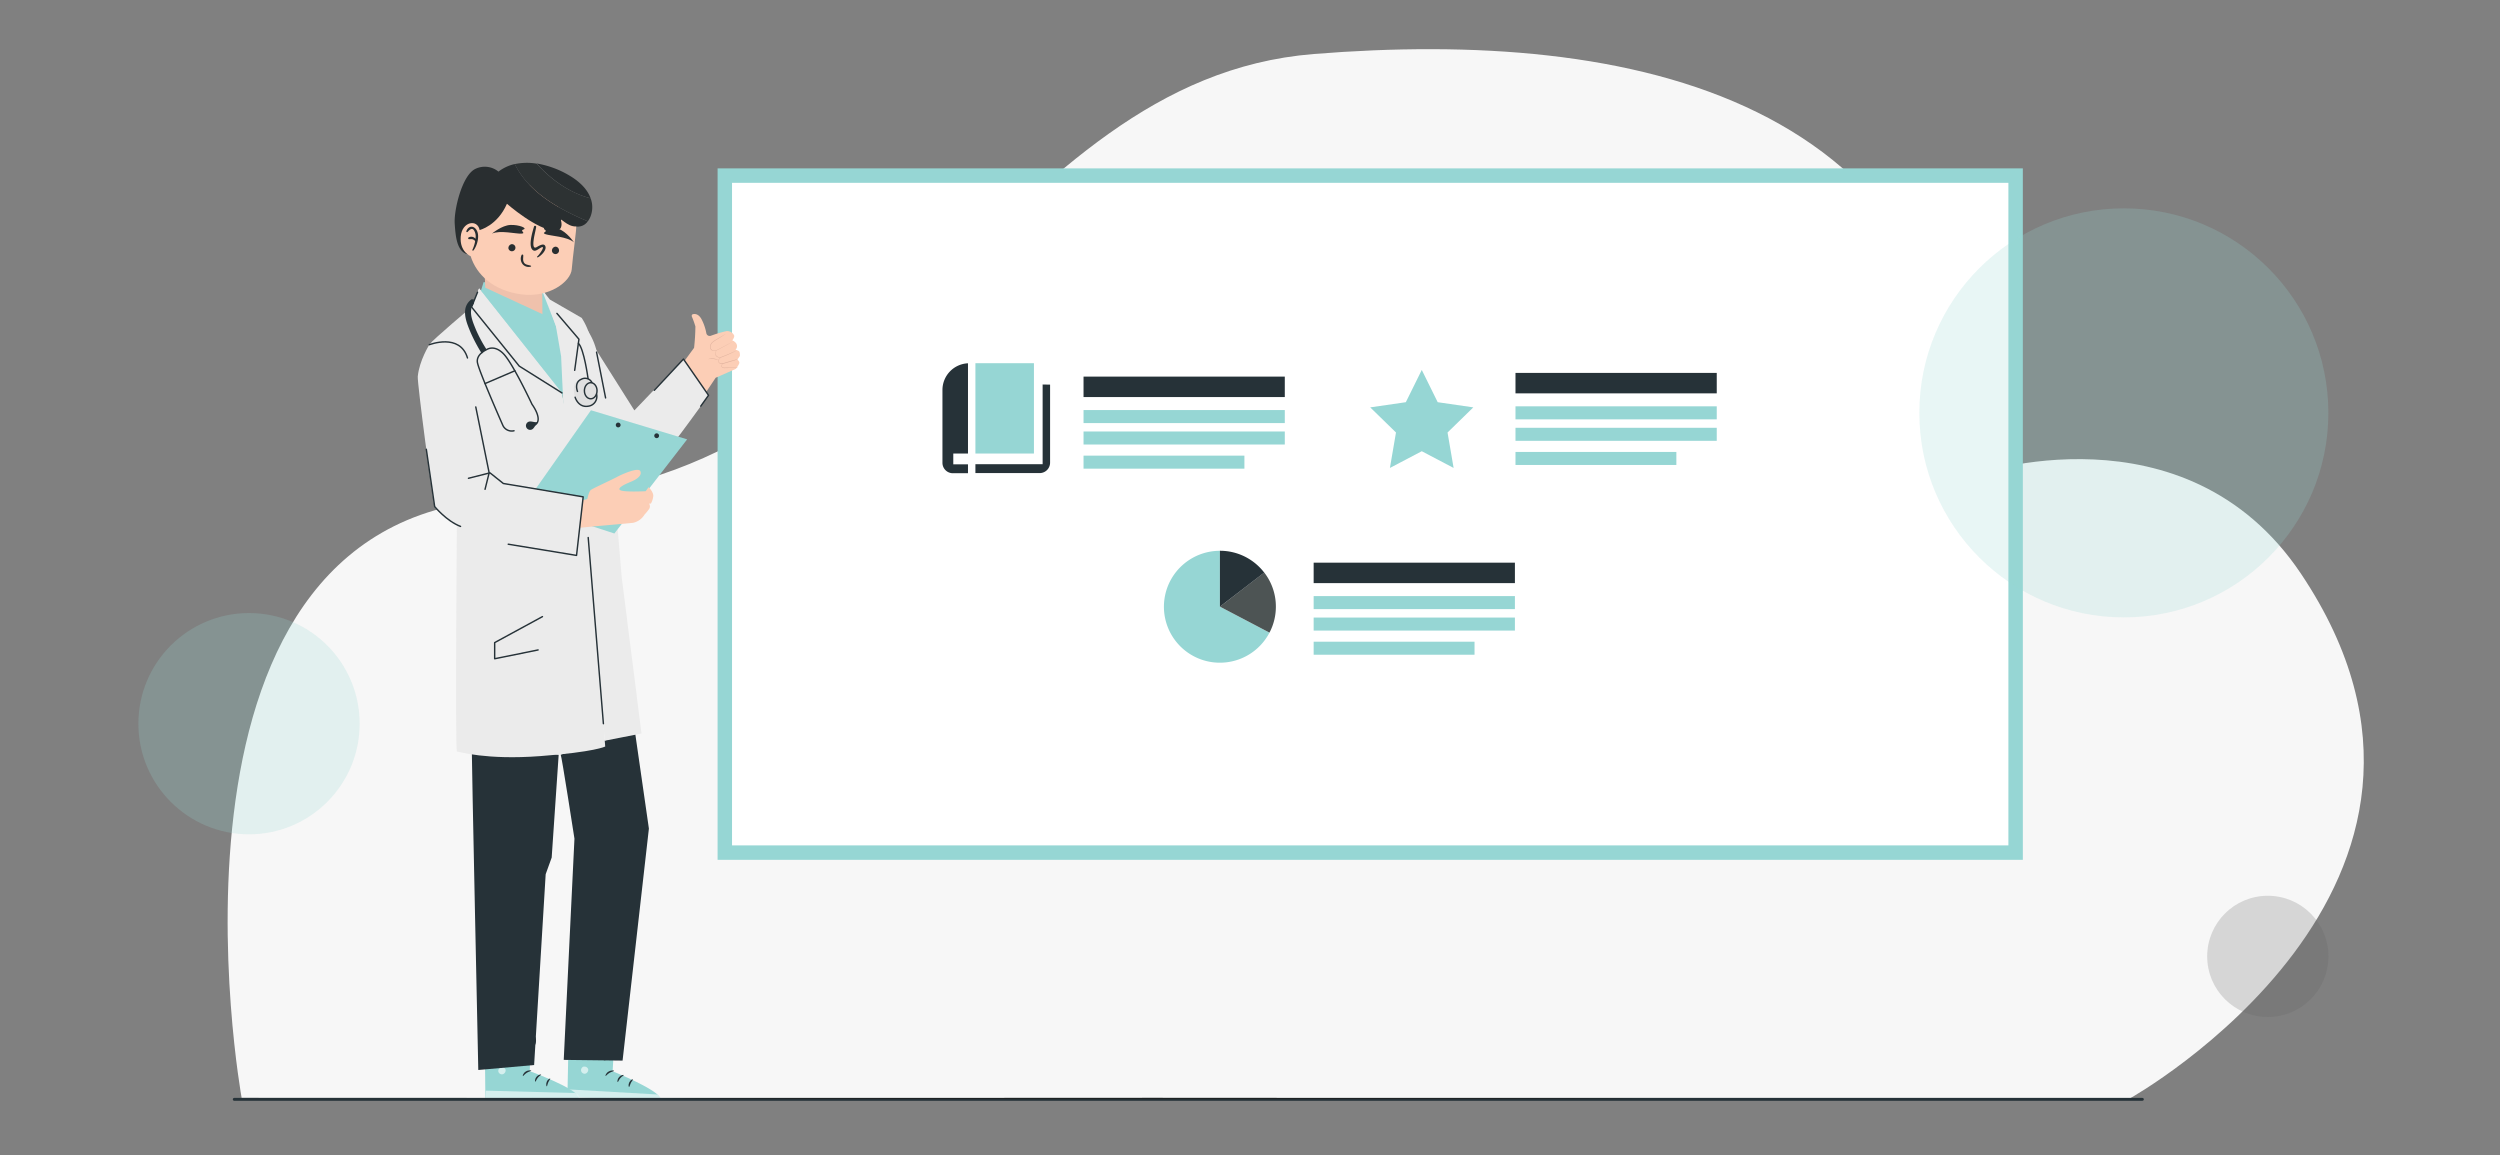 <svg xmlns="http://www.w3.org/2000/svg" viewBox="0 0 865.43 399.83"><rect x="0" y="0" width="865.43" height="399.83" fill="#808080" stroke="none"/><defs><style>.cls-1,.cls-19,.cls-21{fill:none;}.cls-2{fill:#f7f7f7;}.cls-3,.cls-4{fill:#fff;}.cls-3{stroke:#96d6d4;stroke-miterlimit:10;stroke-width:10px;}.cls-5,.cls-7{fill:#96d6d4;}.cls-5,.cls-6{opacity:0.22;}.cls-6{fill:#606060;}.cls-8{opacity:0.6;}.cls-9{fill:#263238;}.cls-10{opacity:0.3;}.cls-11{fill:#ebebeb;}.cls-12{fill:#e0e0e0;}.cls-13{fill:#ffbe9d;}.cls-14{fill:#ddaf9b;}.cls-15{fill:#efc1ac;}.cls-16{fill:#fcceb6;}.cls-17{fill:#292e30;}.cls-18{fill:#2d3233;}.cls-19,.cls-21{stroke:#263238;stroke-linecap:round;stroke-linejoin:round;}.cls-19{stroke-width:0.5px;}.cls-20{fill:#4d5454;}.cls-22{fill:#1e2223;}</style></defs><g id="Layer_2" data-name="Layer 2"><g id="Layer_1-2" data-name="Layer 1"><g id="_06_Dbaza-1" data-name="06 Dbaza-1"><rect class="cls-1" width="865.43" height="399.83"/><path class="cls-2" d="M83.65,380.06S46.39,174.55,178.38,172.7s166.79-145.17,276.37-154,223.62,14,228.39,145.7c0,0,73.27-25.64,113.36,34.15C869,306.68,737.26,380.27,737.26,380.27Z"/><g id="freepik--Device--inject-2"><rect class="cls-3" x="253.41" y="63.29" width="441.84" height="229.36"/><rect class="cls-4" x="253.41" y="63.29" width="441.84" height="229.36"/></g><circle class="cls-5" cx="735.22" cy="142.92" r="70.8"/><circle class="cls-5" cx="86.2" cy="250.52" r="38.3"/><circle class="cls-6" cx="785.05" cy="331.07" r="20.98"/><g id="freepik--Character--inject-2"><path class="cls-7" d="M213.07,354.23l-1,16.62s16.55,6.62,16.66,9.71l-32.31-.84.53-25.9Z"/><g class="cls-8"><path class="cls-4" d="M202.1,369.19a1.33,1.33,0,0,0-.94,1.49,1.25,1.25,0,0,0,1.45,1,1.39,1.39,0,0,0,1-1.57,1.32,1.32,0,0,0-1.63-.83"/></g><g class="cls-8"><path class="cls-4" d="M196.42,379.72l.16-2.61,30.87,1.76s1.43.67,1.24,1.68Z"/></g><path class="cls-9" d="M212.58,370.7c0,.16-.79.21-1.59.69s-1.22,1.14-1.36,1.08.11-1,1.08-1.54S212.62,370.56,212.58,370.7Z"/><path class="cls-9" d="M215.93,372.18c0,.16-.66.41-1.21,1.07s-.72,1.35-.88,1.34-.23-.9.47-1.71S215.93,372,215.93,372.18Z"/><path class="cls-9" d="M217.77,376.29c-.15,0-.35-.76.08-1.62s1.18-1.17,1.24-1-.4.58-.74,1.28S217.91,376.28,217.77,376.29Z"/><path class="cls-9" d="M212.39,366.88c-.07.15-.78-.09-1.68-.05s-1.59.3-1.67.16.6-.68,1.66-.71S212.47,366.77,212.39,366.88Z"/><g class="cls-10"><polygon points="212.87 357.52 212.69 360.49 196.82 359.94 196.88 356.51 212.87 357.52"/></g><path class="cls-9" d="M212.53,363.53a3,3,0,0,1-1.61,0,7,7,0,0,1-1.67-.56,6.4,6.4,0,0,1-.92-.52,1.79,1.79,0,0,1-.48-.39.71.71,0,0,1-.06-.85.88.88,0,0,1,.71-.33,1.8,1.8,0,0,1,.6.1,5.86,5.86,0,0,1,1,.36,6.22,6.22,0,0,1,1.48,1c.72.72,1,1.31.91,1.34s-.43-.45-1.17-1a6.32,6.32,0,0,0-1.43-.86,5.74,5.74,0,0,0-.91-.31c-.34-.1-.63-.11-.73,0s0,.08,0,.19a1.93,1.93,0,0,0,.36.28,8.16,8.16,0,0,0,.83.52,9.65,9.65,0,0,0,1.56.64A11.76,11.76,0,0,1,212.53,363.53Z"/><path class="cls-9" d="M212.32,363.78a2.78,2.78,0,0,1-.39-1.57,5.83,5.83,0,0,1,.27-1.76,5.24,5.24,0,0,1,.44-1,1.34,1.34,0,0,1,1.06-.79.75.75,0,0,1,.66.47,2.49,2.49,0,0,1,.14.6,3.32,3.32,0,0,1,0,1.09,3.62,3.62,0,0,1-.73,1.65c-.65.82-1.32,1-1.33.94a6.4,6.4,0,0,0,1-1.17,3.84,3.84,0,0,0,.56-1.5,3.7,3.7,0,0,0,0-.94c0-.34-.16-.62-.29-.59a1.14,1.14,0,0,0-.59.52,6.23,6.23,0,0,0-.42.86,6.36,6.36,0,0,0-.36,1.61C212.26,363.14,212.41,363.72,212.32,363.78Z"/><path class="cls-9" d="M219.76,253l-25.66,8.25c.3.23,4.76,29.07,4.76,29.07l-3.71,76.58,20.37.25,9.11-80.32Z"/><path class="cls-7" d="M183.91,354.17l-.52,16.64s16.73,6.11,16.93,9.2l-32.3.15-.26-26Z"/><g class="cls-8"><path class="cls-4" d="M173.43,369.46a1.33,1.33,0,0,0-.91,1.51,1.27,1.27,0,0,0,1.49.91,1.39,1.39,0,0,0,1-1.6,1.31,1.31,0,0,0-1.65-.78"/></g><g class="cls-8"><path class="cls-4" d="M168.07,380.16l.08-2.61,30.94.83s1.43.61,1.28,1.63Z"/></g><path class="cls-9" d="M183.91,370.65c0,.15-.8.23-1.57.73s-1.18,1.18-1.33,1.12.09-1,1-1.57S184,370.5,183.91,370.65Z"/><path class="cls-9" d="M187.34,372c0,.15-.65.42-1.17,1.09s-.69,1.38-.85,1.37-.26-.89.42-1.71S187.33,371.88,187.34,372Z"/><path class="cls-9" d="M189.28,376.08c-.14,0-.36-.76,0-1.63s1.15-1.2,1.21-1.07-.38.58-.7,1.3S189.44,376.06,189.28,376.08Z"/><path class="cls-9" d="M183.65,366.84c-.07.14-.8-.07-1.69,0s-1.58.35-1.67.22.59-.71,1.63-.77S183.72,366.71,183.65,366.84Z"/><g class="cls-10"><polygon points="183.84 357.47 183.75 360.43 167.87 360.37 167.83 356.94 183.84 357.47"/></g><path class="cls-9" d="M183.69,363.48a3,3,0,0,1-1.62,0,7.24,7.24,0,0,1-1.7-.51,10.28,10.28,0,0,1-.93-.49,2,2,0,0,1-.48-.38.67.67,0,0,1-.08-.84.88.88,0,0,1,.68-.36,1.8,1.8,0,0,1,.61.08,5.89,5.89,0,0,1,1,.34,5.62,5.62,0,0,1,1.5,1,3.76,3.76,0,0,1,1,1.31s-.44-.44-1.21-1a6.58,6.58,0,0,0-1.44-.81,7.79,7.79,0,0,0-.94-.28c-.34-.09-.63-.09-.72.06s0,.09,0,.19a1.54,1.54,0,0,0,.36.27,7.32,7.32,0,0,0,.86.49,7.94,7.94,0,0,0,1.56.59A11.92,11.92,0,0,1,183.69,363.48Z"/><path class="cls-9" d="M183.48,363.7a2.5,2.5,0,0,1-.43-1.55,5.28,5.28,0,0,1,.21-1.77,5.13,5.13,0,0,1,.41-1,1.35,1.35,0,0,1,1-.82.75.75,0,0,1,.68.44,2.43,2.43,0,0,1,.17.6,4,4,0,0,1,0,1.09,3.67,3.67,0,0,1-.69,1.67,2.47,2.47,0,0,1-1.29,1,10.24,10.24,0,0,0,1-1.19,3.55,3.55,0,0,0,.5-1.52,3,3,0,0,0,0-.94c-.05-.34-.18-.62-.31-.59a1.14,1.14,0,0,0-.57.54,5.31,5.31,0,0,0-.38.88,5.22,5.22,0,0,0-.31,1.61C183.4,363.1,183.57,363.68,183.48,363.7Z"/><path class="cls-9" d="M163.28,257.11c0,5.79,2.29,113.29,2.29,113.29l19.33-1.72,4-66.06,2.08-5.76,2.42-35.59Z"/><path class="cls-11" d="M204.25,117.76c.25.34,15.35,24.31,15.35,24.31l17-17.77,8.68,12.54s-18.15,25.63-20.82,26.56-11.26-.53-11.26-.53L201.24,147Z"/><path class="cls-11" d="M165.85,99.83l-2.61,6.44s-13.4,11.31-14.62,13,9.57,58.1,9.57,58.1-.7,82.8,0,82.8,10,3,28.88,1.57,22.44-3.31,22.44-3.31l-5.9-73.23L194.55,136,179,116Z"/><path class="cls-7" d="M196.37,127.79s-2-9.56-1.83-9.85-4.46-11.59-4.46-11.59-1.55-5.17-1.55-5.15-21.11-3.56-21.11-3.56l-1,3.18,28.15,35.57,2.89,15.27,3-4.16Z"/><path class="cls-11" d="M215.2,199.68l-4.58-55.09-3.76-21.51a23.26,23.26,0,0,0-3.37-8.6l-11-6.35a49.17,49.17,0,0,1-3.14-4.19l5.19,13.26,1.83,10.59,1.12,24.29h0l6,32.61,5.86,71.72,12.72-2.49Z"/><path class="cls-11" d="M213.08,195.25l-4.58-55.09-3.76-21.5a23.48,23.48,0,0,0-3.37-8.61l-11-6.34a47.78,47.78,0,0,1-3.14-4.2l5.19,13.26,1.82,10.59,1.13,24.29h0l6,32.61L207.24,252,220,249.49Z"/><polygon class="cls-11" points="197.95 135.5 200.41 117.42 192.49 108.13 189.35 103.94 194.22 117.94 197.95 135.5"/><polygon class="cls-7" points="185.44 169.23 204.57 142.02 237.87 152.09 212.68 184.68 181.41 174.51 185.44 169.23"/><path class="cls-9" d="M228.15,150.84a.83.83,0,1,1-.83-.83h0A.83.83,0,0,1,228.15,150.84Z"/><path class="cls-9" d="M214.83,147.12a.83.83,0,1,1-.82-.83h0A.83.83,0,0,1,214.83,147.12Z"/><path class="cls-12" d="M205.58,136.73a4.21,4.21,0,0,1-.3,2.3,2.86,2.86,0,0,1-1.72,1.58,3.15,3.15,0,0,1-3-.65,7.94,7.94,0,0,1-1.9-5.75,3.5,3.5,0,0,1,2.18-3,3.15,3.15,0,0,1,3.59,1.56"/><path class="cls-12" d="M206.47,136.58a4.27,4.27,0,0,1-.3,2.29,2.86,2.86,0,0,1-1.73,1.59,3.13,3.13,0,0,1-3-.65,8,8,0,0,1-1.91-5.75,3.5,3.5,0,0,1,2.18-3,3.16,3.16,0,0,1,3.6,1.55"/><path class="cls-12" d="M203.75,132.6a2,2,0,0,1,2.28.62,3.42,3.42,0,0,1,.63,2.42,3.06,3.06,0,0,1-.33,1.25,1.67,1.67,0,0,1-1,.82,2,2,0,0,1-1.76-.5,3.57,3.57,0,0,1-1.27-2.7,1.65,1.65,0,0,1,1-1.66"/><path class="cls-9" d="M186.07,146.08c-1,.29-2.13-.44-3.11-.07a1.47,1.47,0,0,0-.78,1.91,1.45,1.45,0,0,0,1.9.78h0c1-.45,1.23-1.89,2.19-2.46"/><polygon class="cls-11" points="163.24 106.28 179.75 126.74 194.54 136.02 165.85 99.84 163.24 106.28"/><path class="cls-11" d="M148.62,119.33s-3.46,5.46-4,11c-.22,2.18,5.22,43.15,5.83,45s7.84,6.44,10,7.37,28.41,9.67,39.15,9.52l2.3-20.27-27.64-4.61s-3.22-3.07-4.91-3.69L167,141.11,163.65,123S154,117,148.62,119.33Z"/><path class="cls-9" d="M166.66,122.13l.85-.52-.7.82a57.53,57.53,0,0,1-3.87-7.27l-.18-.43c-1-2.44-2.15-5.2-1.66-7.88v0a5.21,5.21,0,0,1,1.82-3l.27-.24H164v1.55l-.15.13-.08.19-.51,0,.48.07a2.76,2.76,0,0,0-.62,1.64v0c-.36,2.09.66,4.55,1.55,6.72l.18.43a47.88,47.88,0,0,0,3.59,6.65Z"/><path class="cls-13" d="M167.63,77.4c-.14,0-5.51-1.52-5.24,4s5.7,4.05,5.7,3.89S167.63,77.4,167.63,77.4Z"/><path class="cls-14" d="M166.32,83.24a1.63,1.63,0,0,1-.25.15,1,1,0,0,1-.71.06,2.37,2.37,0,0,1-1.2-2.06,3.22,3.22,0,0,1,.2-1.37,1.08,1.08,0,0,1,.68-.76.49.49,0,0,1,.58.23c.08.15,0,.26.08.27s.11-.1,0-.32a.49.49,0,0,0-.23-.33.71.71,0,0,0-.53-.12,1.36,1.36,0,0,0-1,.9,3.33,3.33,0,0,0-.24,1.53,2.45,2.45,0,0,0,1.5,2.29,1,1,0,0,0,.87-.19C166.32,83.37,166.33,83.25,166.32,83.24Z"/><path class="cls-15" d="M195.65,90.85c0-3.25-.72-9.94-1.43-16-.76-6.5-7.32-11.42-15.07-11.3h-.76c-8.3.54-12.38,6.77-11.52,13.75L168,99.59l19.77,9.15-.07-10S195.7,97.58,195.65,90.85Z"/><path class="cls-14" d="M187.75,96.9a18.5,18.5,0,0,1-10.45-2.76s2.51,5.78,10.46,4.92Z"/><path class="cls-16" d="M256,121.86c-.23-.61-1.38-.74-1.38-.74l.23-.35a1.67,1.67,0,0,0,.12-1.66l-.13-.25a2.75,2.75,0,0,0-1.34-1s.85-1.16.64-1.73a2.73,2.73,0,0,0-2.6-1.52,40.79,40.79,0,0,0-5.43,1.61,1.19,1.19,0,0,1-1.6-.88,17,17,0,0,0-1.75-5c-1-1.68-2.16-1.74-2.87-1.58a.55.55,0,0,0-.42.66.17.17,0,0,0,0,.1,31.06,31.06,0,0,1,1.26,3.5,73.87,73.87,0,0,1-.46,7.39L237,124.87l7.47,10.79,3.28-4.89,7-3.09s1.33-1.69,1.19-2.26a1.76,1.76,0,0,0-.7-.93l.88-1.23A3.7,3.7,0,0,0,256,121.86Z"/><path class="cls-14" d="M254.14,118l-.14.09-.44.25-1.6.9-2.39,1.29c-.46.24-.92.52-1.45.74a1.89,1.89,0,0,1-1.73,0,1.25,1.25,0,0,1-.54-.75,1.87,1.87,0,0,1,0-.88,2.43,2.43,0,0,1,.91-1.35,9.22,9.22,0,0,1,1.22-.81l1.09-.65,1.58-.94.44-.24.15-.08-.14.11-.42.27-1.55,1-1.08.67a11.78,11.78,0,0,0-1.19.8,2.39,2.39,0,0,0-.85,1.28,1.33,1.33,0,0,0,.48,1.45,1.38,1.38,0,0,0,.79.21,2.17,2.17,0,0,0,.79-.18c.51-.21,1-.49,1.43-.71l2.41-1.28,1.63-.84.45-.23Z"/><path class="cls-14" d="M255.09,121.28a1.38,1.38,0,0,1-.33.2c-.22.12-.54.29-.95.48-.81.4-1.93.91-3.21,1.41a6.2,6.2,0,0,1-.94.34,1.89,1.89,0,0,1-1,0,1.38,1.38,0,0,1-.81-2.16,1,1,0,0,1,.19-.22l.09-.06a1.85,1.85,0,0,0-.23.31,1.45,1.45,0,0,0-.19,1,1.38,1.38,0,0,0,1,1,1.68,1.68,0,0,0,.89,0c.3-.08.6-.22.92-.34,1.27-.5,2.4-1,3.22-1.36l1-.44A2.17,2.17,0,0,1,255.09,121.28Z"/><path class="cls-14" d="M255.46,124.35a1.2,1.2,0,0,1-.33.13l-.93.31-3.11.93c-.31.08-.6.18-.91.23a1.47,1.47,0,0,1-.88-.06,1,1,0,0,1-.58-.57,1.23,1.23,0,0,1,0-.71,1.47,1.47,0,0,1,.65-.76,1,1,0,0,1,.33-.15l-.29.2a1.56,1.56,0,0,0-.57.75,1,1,0,0,0,0,.63.8.8,0,0,0,.51.46,1.36,1.36,0,0,0,.8,0,4.36,4.36,0,0,0,.88-.22c1.22-.36,2.32-.68,3.12-.89l1-.26Z"/><path class="cls-14" d="M255.5,127.16a7.62,7.62,0,0,1-1.06.11l-2.56.14h-.74a2.73,2.73,0,0,1-.7,0,1,1,0,0,1-.56-.31.61.61,0,0,1-.15-.56.91.91,0,0,1,.49-.62.55.55,0,0,1,.28-.07l-.25.13a.9.9,0,0,0-.41.58.53.53,0,0,0,.13.45.89.89,0,0,0,.5.25,3.75,3.75,0,0,0,.67,0h.73c1,0,1.91-.08,2.57-.09A6.25,6.25,0,0,1,255.5,127.16Z"/><path class="cls-14" d="M248.75,124.73a9.25,9.25,0,0,0-1.79-.47,8.92,8.92,0,0,0-1.86.08,4.07,4.07,0,0,1,3.65.39Z"/><path class="cls-16" d="M201.75,173.17l1.55-.4s.54-2.6,1.22-3.15,7.53-3.66,9-4.48,7.38-3.5,8.12-2.08c.83,1.61-1.57,3-2.86,3.55s-5,2-4.26,2.94,9,.49,9,.49l1-1.39s1.82,1.72,1.61,3.22a6.45,6.45,0,0,1-.82,2.46h-.62a1.7,1.7,0,0,1,.07,1.79,16.75,16.75,0,0,1-1.63,2,6.14,6.14,0,0,1-3.89,2.85c-.35.09-14,1.28-14,1.28l-4.58.46Z"/></g><path class="cls-17" d="M204.46,68.65c-.94-2.69-3.27-5.51-7.54-8a32.73,32.73,0,0,0-11.16-4.07C191,62.38,197.36,66.85,204.46,68.65Z"/><path class="cls-18" d="M203.49,76.62a7.6,7.6,0,0,0,.83-1.43,8.76,8.76,0,0,0,.14-6.54c-7.1-1.8-13.51-6.27-18.7-12a20.08,20.08,0,0,0-7.57.16C183,66.46,193,72.19,203.49,76.62Z"/><path class="cls-17" d="M157.41,77.44c.32,4.61.74,11,6,10.72s30.8-5.25,31.12-5.36,4.83-4.4,4.83-4.4a4.2,4.2,0,0,0,4.11-1.78C193,72.19,183,66.46,178.19,56.79a14.43,14.43,0,0,0-5.64,2.62,7.46,7.46,0,0,0-8.16-.86C159.89,60.91,157.09,72.82,157.41,77.44Z"/><path class="cls-16" d="M194.23,76.46c.43,1.61.11,3.39-2,3.43-6.33-.22-16.74-9.35-16.74-9.35-3.33,7.63-9.45,9.09-9.45,9.09-.75-3.89-6.13-3-6.55,2.29s3.44,6.77,3.44,6.77c2,6.33,7.73,11.88,17.49,13.2s17.18-4.48,17.5-8.67,1.82-14.82,1.51-14.82C196.16,78.51,193.8,74.85,194.23,76.46Z"/><path class="cls-17" d="M180.49,80.87c1.82-.1-.74-1,.72-1.43s-1.46-1.67-4.47-1.57-6.44,3-6.44,3C173.09,79.59,178.68,81,180.49,80.87Z"/><path class="cls-17" d="M188.87,81.08c-1.72-.61,1-.74-.29-1.58s1.87-1.21,4.73-.28,5.37,4.66,5.37,4.66C196.34,81.87,190.59,81.68,188.87,81.08Z"/><path class="cls-17" d="M163.51,86.49c-.11.26.27.36.42.18,1.32-1.72,2.31-5.32.89-7.26-1.11-1.51-2.79-1.09-3.39.63a.29.29,0,0,0,.07.25.28.28,0,0,0,.38,0c.59-.65,1.53-1.69,2.24-.48a3.88,3.88,0,0,1,.55,2,12,12,0,0,1-1.14,4.67Z"/><path class="cls-17" d="M164.82,83.89a.1.1,0,0,0,.07,0,.15.15,0,0,0,.2-.11c.21-.59-.47-1.28-.94-1.53a1.81,1.81,0,0,0-2,0,.29.29,0,0,0-.09.22.32.32,0,0,0,.31.33c.55,0,1-.13,1.55.17s.58.62.92.91Z"/><path class="cls-17" d="M186,88.75a.2.2,0,0,0-.07.25.2.2,0,0,0,.27.09c1.08-.49,3.52-2.89,2.38-4.18-.64-.73-2.25.33-2.8.64-1.74,1-1-2.71-.89-3.46.22-1.16.51-2.31.72-3.48a.39.39,0,0,0-.75-.2c-.42,1.52-2.38,7.49-.06,8.35.83.31,2.14-1.06,2.9-1.21,1-.2-1.23,2.92-1.7,3.2Z"/><path class="cls-17" d="M183.77,92.29c.15-.07.08-.26,0-.3-.83-.34-1.88-.25-2.38-1.1s-.21-1.6-.25-2.51a.33.33,0,0,0-.12-.21.31.31,0,0,0-.43.06,3,3,0,0,0,.33,3.22,2.72,2.72,0,0,0,2.91.83Z"/><path class="cls-17" d="M177.15,84.52A1.23,1.23,0,1,1,176,86,1.37,1.37,0,0,1,177.15,84.52Z"/><path class="cls-17" d="M192.27,85.39a1.23,1.23,0,0,1,1.21,1,1.23,1.23,0,1,1-2.4.52A1.36,1.36,0,0,1,192.27,85.39Z"/><path class="cls-19" d="M162.17,165.57l7.44-1.89,4.63,3.69L201.88,172l-2.3,20.27s-12-2-23.64-3.88"/><polyline class="cls-19" points="167.91 169.38 169.33 163.69 164.7 140.88"/><path class="cls-19" d="M147.58,155.53l2.89,19.83s4.08,5,8.95,6.87"/><polyline class="cls-19" points="187.78 213.46 171.24 222.45 171.24 228.04 186.27 224.99"/><line class="cls-19" x1="203.62" y1="186.08" x2="208.88" y2="250.52"/><line class="cls-19" x1="206.51" y1="121.9" x2="209.64" y2="137.75"/><polyline class="cls-19" points="192.79 108.49 200.41 117.42 198.94 128.19"/><polyline class="cls-19" points="165.31 101.15 163.24 106.28 179.75 126.74 194.54 136.02"/><path class="cls-19" d="M148.62,119.33s10.62-4.15,13.21,4.58"/><path class="cls-19" d="M184.63,147.36c4-1.42-.46-7.39-.46-7.39s-6.66-14.25-9.92-17.54-5.83-1.38-5.83-1.38-3.58,1.54-3.16,4.38,8.86,21.93,8.86,21.93a3.4,3.4,0,0,0,3.81,1.76"/><line class="cls-19" x1="167.91" y1="132.78" x2="178.22" y2="128.36"/><ellipse class="cls-19" cx="204.49" cy="135.26" rx="2.19" ry="2.79"/><path class="cls-19" d="M204.89,132.38a2.65,2.65,0,0,0-3.65-1.09c-2.6,1.11-1.33,4.21-1.33,4.21"/><path class="cls-19" d="M199.09,137.51s1.07,3.75,4.64,3.09a3.38,3.38,0,0,0,2.78-4.16"/><path class="cls-19" d="M203.56,131s-1.4-10.34-3.34-12.15"/><polyline class="cls-19" points="226.5 135.11 236.59 124.3 245.27 136.84 242.58 140.6"/><path class="cls-9" d="M330,157v3.75h5.09v3.07h-5.21a3.61,3.61,0,0,1-3.63-3.62V135a9.25,9.25,0,0,1,8.84-9.24V157Z"/><rect class="cls-7" x="337.66" y="125.73" width="20.26" height="31.27"/><path class="cls-9" d="M363.51,133.15v27a3.61,3.61,0,0,1-3.63,3.62H337.66v-3.07h23.27v-27.6Z"/><polygon class="cls-7" points="492.18 128.06 497.69 139.23 510.02 141.02 501.1 149.72 503.2 161.99 492.18 156.2 481.15 161.99 483.25 149.72 474.33 141.02 486.66 139.23 492.18 128.06"/><path class="cls-7" d="M439.46,219a19.37,19.37,0,1,1-17.16-28.33V210Z"/><path class="cls-20" d="M441.67,210a19.22,19.22,0,0,1-2.21,9l-17.16-9,15.34-11.81A19.19,19.19,0,0,1,441.67,210Z"/><path class="cls-9" d="M437.64,198.22,422.3,210V190.66A19.28,19.28,0,0,1,437.64,198.22Z"/><rect class="cls-9" x="454.75" y="194.78" width="69.67" height="7.08"/><rect class="cls-7" x="454.75" y="206.35" width="69.67" height="4.51"/><rect class="cls-7" x="454.75" y="213.78" width="69.67" height="4.51"/><rect class="cls-7" x="454.75" y="222.14" width="55.69" height="4.51"/><rect class="cls-9" x="524.62" y="129.09" width="69.67" height="7.08"/><rect class="cls-7" x="524.62" y="140.66" width="69.67" height="4.51"/><rect class="cls-7" x="524.62" y="148.09" width="69.67" height="4.51"/><rect class="cls-7" x="524.62" y="156.45" width="55.69" height="4.51"/><rect class="cls-9" x="375.09" y="130.37" width="69.67" height="7.08"/><rect class="cls-7" x="375.09" y="141.95" width="69.67" height="4.51"/><rect class="cls-7" x="375.09" y="149.37" width="69.67" height="4.51"/><rect class="cls-7" x="375.09" y="157.73" width="55.69" height="4.51"/><g id="freepik--Floor--inject-1"><line class="cls-21" x1="81.09" y1="380.56" x2="741.63" y2="380.56"/></g><g id="freepik--Floor--inject-33"><path class="cls-22" d="M569.34,380.27c0,.12-76.14.21-170.06.21s-170.08-.09-170.08-.21,76.14-.21,170.08-.21S569.34,380.18,569.34,380.27Z"/></g></g></g></g></svg>